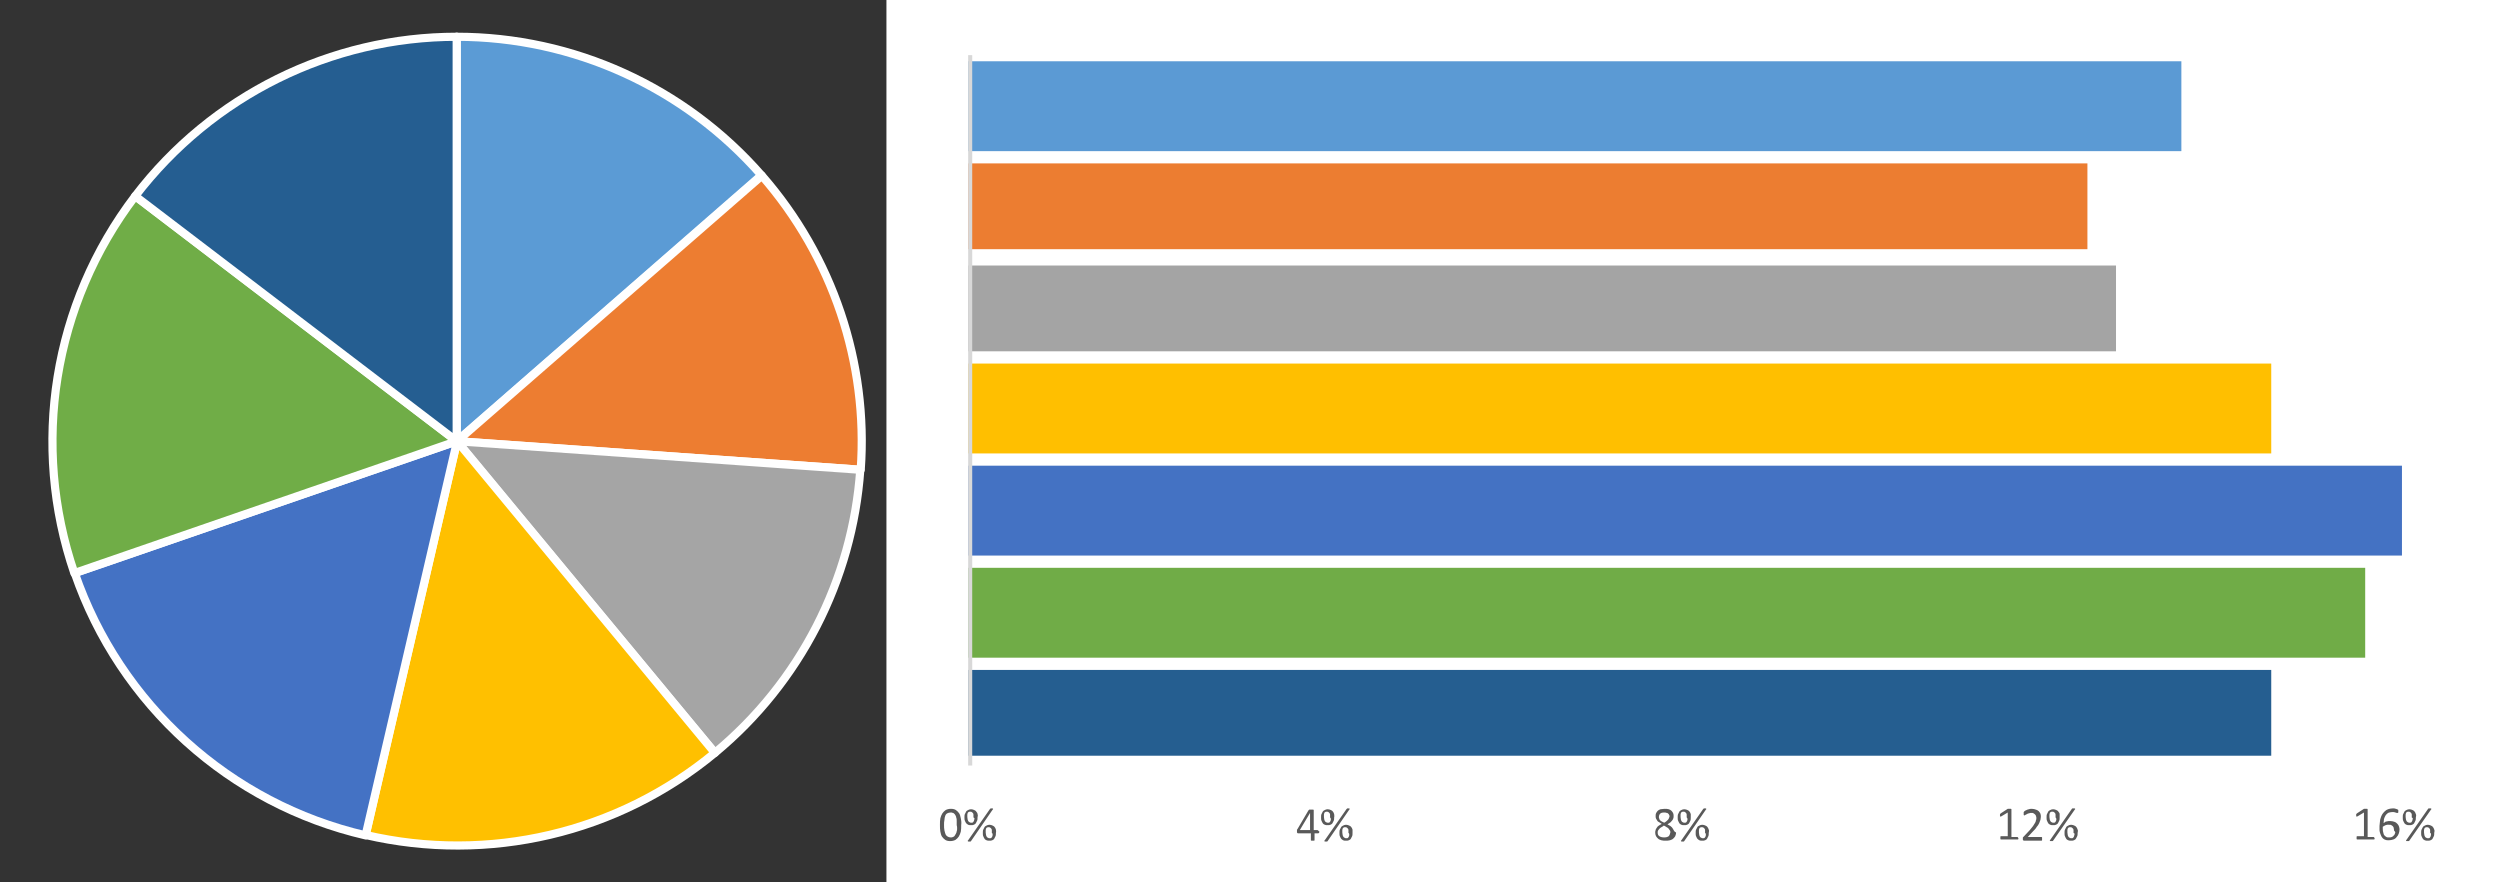 <?xml version="1.0" encoding="utf-8"?>
<!-- Generator: Adobe Illustrator 17.1.0, SVG Export Plug-In . SVG Version: 6.00 Build 0)  -->
<!DOCTYPE svg PUBLIC "-//W3C//DTD SVG 1.1//EN" "http://www.w3.org/Graphics/SVG/1.1/DTD/svg11.dtd">
<svg version="1.1" id="Layer_1" xmlns="http://www.w3.org/2000/svg" xmlns:xlink="http://www.w3.org/1999/xlink" x="0px" y="0px"
	 viewBox="0 0 612 216" enable-background="new 0 0 612 216" xml:space="preserve">
<rect x="0" y="0" width="612" height="216" fill="#333333" stroke="none"/>
<g>
	<rect x="217" fill="#FFFFFF" width="395" height="216"/>
	<rect x="237" y="15" fill="#5B9AD4" width="297" height="22"/>
	<rect x="237" y="40" fill="#EC7D31" width="274" height="21"/>
	<rect x="237" y="65" fill="#A4A4A4" width="281" height="21"/>
	<rect x="237" y="89" fill="#FFBF00" width="319" height="22"/>
	<rect x="237" y="114" fill="#4472C3" width="351" height="22"/>
	<rect x="237" y="139" fill="#70AC47" width="342" height="22"/>
	<rect x="237" y="164" fill="#255E90" width="319" height="21"/>
	
		<line fill="none" stroke="#D8D8D8" stroke-width="0.999" stroke-linejoin="round" stroke-miterlimit="10" x1="237.5" y1="13.5" x2="237.5" y2="187.4"/>
	<g>
		<path fill="#595959" d="M243,198.2l0.1-0.1l0-0.1l-0.1-0.1l-0.2,0l-0.2,0l-0.1,0l-0.1,0.1l-0.1,0.1l-5.3,7.6l-0.1,0.1l0,0.1
			l0.1,0.1l0.2,0l0.2,0l0.1,0l0.1,0l0.1-0.1L243,198.2z M243,204.4c0,0.2-0.1,0.3-0.1,0.4c-0.1,0.1-0.1,0.2-0.2,0.3
			c-0.1,0.1-0.2,0.1-0.4,0.1c-0.1,0-0.3,0-0.4-0.1c-0.1,0-0.2-0.1-0.3-0.2c-0.1-0.1-0.1-0.2-0.2-0.4c0-0.2-0.1-0.4-0.1-0.7
			c0-0.2,0-0.4,0-0.6c0-0.2,0.1-0.3,0.1-0.4c0.1-0.1,0.1-0.2,0.2-0.2c0.1-0.1,0.2-0.1,0.4-0.1c0.1,0,0.3,0,0.4,0.1
			c0.1,0.1,0.2,0.1,0.3,0.3c0.1,0.1,0.1,0.3,0.1,0.4c0,0.2,0,0.4,0,0.6C243,204,243,204.2,243,204.4 M243.8,203.1
			c-0.1-0.2-0.1-0.4-0.3-0.6c-0.1-0.2-0.3-0.3-0.5-0.4c-0.2-0.1-0.5-0.2-0.8-0.2c-0.3,0-0.5,0.1-0.7,0.2c-0.2,0.1-0.4,0.2-0.5,0.4
			c-0.1,0.2-0.2,0.4-0.3,0.6c-0.1,0.2-0.1,0.5-0.1,0.8c0,0.3,0,0.6,0.1,0.8c0.1,0.2,0.2,0.5,0.3,0.6c0.1,0.2,0.3,0.3,0.5,0.4
			c0.2,0.1,0.4,0.1,0.7,0.1c0.3,0,0.5,0,0.7-0.1c0.2-0.1,0.4-0.2,0.5-0.4c0.1-0.2,0.2-0.4,0.3-0.6c0.1-0.2,0.1-0.5,0.1-0.8
			C243.9,203.5,243.8,203.3,243.8,203.1 M238.5,200.6c0,0.2-0.1,0.3-0.1,0.4c-0.1,0.1-0.1,0.2-0.2,0.3c-0.1,0.1-0.2,0.1-0.4,0.1
			c-0.1,0-0.3,0-0.4-0.1c-0.1,0-0.2-0.1-0.3-0.2c-0.1-0.1-0.1-0.2-0.2-0.4c0-0.2-0.1-0.4-0.1-0.7c0-0.2,0-0.4,0-0.6s0.1-0.3,0.1-0.4
			c0.1-0.1,0.1-0.2,0.2-0.2c0.1-0.1,0.2-0.1,0.4-0.1c0.1,0,0.3,0,0.4,0.1c0.1,0.1,0.2,0.1,0.3,0.3c0.1,0.1,0.1,0.3,0.1,0.4
			c0,0.2,0,0.4,0,0.6C238.6,200.3,238.6,200.4,238.5,200.6 M239.3,199.3c0-0.2-0.1-0.4-0.3-0.6c-0.1-0.2-0.3-0.3-0.5-0.4
			s-0.5-0.2-0.8-0.2c-0.3,0-0.5,0.1-0.7,0.2c-0.2,0.1-0.4,0.2-0.5,0.4c-0.1,0.2-0.2,0.4-0.3,0.6c-0.1,0.2-0.1,0.5-0.1,0.8
			c0,0.3,0,0.6,0.1,0.8c0.1,0.2,0.2,0.5,0.3,0.6s0.3,0.3,0.5,0.4s0.4,0.1,0.7,0.1c0.3,0,0.5,0,0.7-0.1c0.2-0.1,0.4-0.2,0.5-0.4
			c0.1-0.2,0.2-0.4,0.3-0.6c0.1-0.2,0.1-0.5,0.1-0.8C239.4,199.8,239.4,199.5,239.3,199.3 M234.3,202.8c0,0.3,0,0.5-0.1,0.7
			c0,0.2-0.1,0.4-0.2,0.6c-0.1,0.2-0.2,0.3-0.3,0.5s-0.3,0.2-0.4,0.3c-0.2,0.1-0.4,0.1-0.6,0.1c-0.3,0-0.5-0.1-0.7-0.2
			c-0.2-0.1-0.4-0.3-0.5-0.5s-0.2-0.6-0.3-1c-0.1-0.4-0.1-0.9-0.1-1.4c0-0.4,0-0.8,0.1-1.2c0-0.4,0.1-0.7,0.2-1
			c0.1-0.3,0.3-0.5,0.5-0.6s0.5-0.2,0.8-0.2c0.2,0,0.4,0,0.5,0.1c0.2,0,0.3,0.1,0.4,0.2c0.1,0.1,0.2,0.2,0.3,0.4
			c0.1,0.2,0.2,0.4,0.2,0.6c0.1,0.2,0.1,0.5,0.1,0.8c0,0.3,0,0.6,0,1C234.3,202.3,234.3,202.5,234.3,202.8 M235.2,200.3
			c-0.1-0.5-0.2-0.9-0.4-1.2c-0.2-0.3-0.5-0.6-0.8-0.8s-0.7-0.3-1.2-0.3c-0.5,0-0.9,0.1-1.3,0.3c-0.3,0.2-0.6,0.5-0.8,0.8
			c-0.2,0.3-0.4,0.8-0.5,1.2c-0.1,0.5-0.1,1-0.1,1.6c0,0.6,0,1.2,0.1,1.7c0.1,0.5,0.2,0.9,0.4,1.2c0.2,0.3,0.5,0.6,0.8,0.8
			s0.7,0.3,1.2,0.3c0.5,0,0.9-0.1,1.3-0.3c0.3-0.2,0.6-0.5,0.8-0.8c0.2-0.3,0.4-0.8,0.5-1.2c0.1-0.5,0.1-1,0.1-1.6
			C235.4,201.3,235.3,200.7,235.2,200.3"/>
		<path fill="#595959" d="M330.3,198.2l0.1-0.1l0-0.1l-0.1-0.1l-0.2,0l-0.2,0l-0.1,0l-0.1,0.1l-0.1,0.1l-5.3,7.6l-0.1,0.1l0,0.1
			l0.1,0.1l0.2,0l0.2,0l0.1,0l0.1,0l0.1-0.1L330.3,198.2z M330.3,204.4c0,0.2-0.1,0.3-0.1,0.4c-0.1,0.1-0.1,0.2-0.2,0.3
			c-0.1,0.1-0.2,0.1-0.4,0.1c-0.1,0-0.3,0-0.4-0.1c-0.1,0-0.2-0.1-0.3-0.2c-0.1-0.1-0.1-0.2-0.2-0.4c0-0.2-0.1-0.4-0.1-0.7
			c0-0.2,0-0.4,0-0.6s0.1-0.3,0.1-0.4c0.1-0.1,0.1-0.2,0.2-0.2c0.1-0.1,0.2-0.1,0.4-0.1c0.1,0,0.3,0,0.4,0.1
			c0.1,0.1,0.2,0.1,0.3,0.3c0.1,0.1,0.1,0.3,0.1,0.4c0,0.2,0,0.4,0,0.6C330.3,204,330.3,204.2,330.3,204.4 M331.1,203.1
			c-0.1-0.2-0.1-0.4-0.3-0.6c-0.1-0.2-0.3-0.3-0.5-0.4c-0.2-0.1-0.5-0.2-0.8-0.2c-0.3,0-0.5,0.1-0.7,0.2c-0.2,0.1-0.4,0.2-0.5,0.4
			c-0.1,0.2-0.2,0.4-0.3,0.6c-0.1,0.2-0.1,0.5-0.1,0.8c0,0.3,0,0.6,0.1,0.8c0.1,0.2,0.2,0.5,0.3,0.6s0.3,0.3,0.5,0.4
			s0.4,0.1,0.7,0.1c0.3,0,0.5,0,0.7-0.1c0.2-0.1,0.4-0.2,0.5-0.4c0.1-0.2,0.2-0.4,0.3-0.6c0.1-0.2,0.1-0.5,0.1-0.8
			C331.1,203.5,331.1,203.3,331.1,203.1 M325.8,200.6c0,0.2-0.1,0.3-0.1,0.4c-0.1,0.1-0.1,0.2-0.2,0.3c-0.1,0.1-0.2,0.1-0.4,0.1
			c-0.1,0-0.3,0-0.4-0.1c-0.1,0-0.2-0.1-0.3-0.2c-0.1-0.1-0.1-0.2-0.2-0.4c0-0.2-0.1-0.4-0.1-0.7c0-0.2,0-0.4,0-0.6s0.1-0.3,0.1-0.4
			c0.1-0.1,0.1-0.2,0.2-0.2c0.1-0.1,0.2-0.1,0.4-0.1c0.1,0,0.3,0,0.4,0.1c0.1,0.1,0.2,0.1,0.3,0.3c0.1,0.1,0.1,0.3,0.1,0.4
			c0,0.2,0,0.4,0,0.6C325.8,200.3,325.8,200.4,325.8,200.6 M326.6,199.3c-0.1-0.2-0.1-0.4-0.3-0.6c-0.1-0.2-0.3-0.3-0.5-0.4
			c-0.2-0.1-0.5-0.2-0.8-0.2c-0.3,0-0.5,0.1-0.7,0.2c-0.2,0.1-0.4,0.2-0.5,0.4c-0.1,0.2-0.2,0.4-0.3,0.6c-0.1,0.2-0.1,0.5-0.1,0.8
			c0,0.3,0,0.6,0.1,0.8c0.1,0.2,0.2,0.5,0.3,0.6c0.1,0.2,0.3,0.3,0.5,0.4s0.4,0.1,0.7,0.1c0.3,0,0.5,0,0.7-0.1
			c0.2-0.1,0.4-0.2,0.5-0.4c0.1-0.2,0.2-0.4,0.3-0.6c0.1-0.2,0.1-0.5,0.1-0.8C326.7,199.8,326.6,199.5,326.6,199.3 M320.7,203.2
			h-2.5l2.5-4.2h0V203.2z M322.7,203.3l-0.2-0.1h-0.9v-4.8l0-0.1l-0.1-0.1c-0.1,0-0.1,0-0.2,0c-0.1,0-0.2,0-0.3,0
			c-0.1,0-0.2,0-0.3,0l-0.2,0l-0.1,0.1l-0.1,0.1l-2.7,4.6l-0.1,0.1l0,0.1l0,0.2l0,0.2c0,0.1,0,0.2,0,0.2l0.1,0.1l0.1,0.1l0.1,0h3.1
			v1.6l0,0.1l0.1,0.1l0.1,0c0.1,0,0.1,0,0.2,0c0.1,0,0.2,0,0.2,0l0.2,0l0.1-0.1l0-0.1V204h0.9l0.2-0.1c0-0.1,0.1-0.2,0.1-0.3
			C322.7,203.4,322.7,203.3,322.7,203.3"/>
		<path fill="#595959" d="M417.6,198.2l0.1-0.1l0-0.1l-0.1-0.1l-0.2,0l-0.2,0l-0.1,0l-0.1,0.1l-0.1,0.1l-5.3,7.6l-0.1,0.1l0,0.1
			l0.1,0.1l0.2,0l0.2,0l0.1,0l0.1,0l0.1-0.1L417.6,198.2z M417.6,204.4c0,0.2-0.1,0.3-0.1,0.4c-0.1,0.1-0.1,0.2-0.2,0.3
			c-0.1,0.1-0.2,0.1-0.4,0.1c-0.1,0-0.3,0-0.4-0.1c-0.1,0-0.2-0.1-0.3-0.2c-0.1-0.1-0.1-0.2-0.2-0.4c0-0.2-0.1-0.4-0.1-0.7
			c0-0.2,0-0.4,0-0.6c0-0.2,0.1-0.3,0.1-0.4c0.1-0.1,0.1-0.2,0.2-0.2c0.1-0.1,0.2-0.1,0.4-0.1c0.1,0,0.3,0,0.4,0.1
			c0.1,0.1,0.2,0.1,0.3,0.3c0.1,0.1,0.1,0.3,0.1,0.4c0,0.2,0,0.4,0,0.6C417.6,204,417.6,204.2,417.6,204.4 M418.3,203.1
			c-0.1-0.2-0.1-0.4-0.3-0.6c-0.1-0.2-0.3-0.3-0.5-0.4c-0.2-0.1-0.5-0.2-0.8-0.2c-0.3,0-0.5,0.1-0.7,0.2c-0.2,0.1-0.4,0.2-0.5,0.4
			c-0.1,0.2-0.2,0.4-0.3,0.6c-0.1,0.2-0.1,0.5-0.1,0.8c0,0.3,0,0.6,0.1,0.8c0.1,0.2,0.2,0.5,0.3,0.6s0.3,0.3,0.5,0.4
			c0.2,0.1,0.4,0.1,0.7,0.1c0.3,0,0.5,0,0.7-0.1c0.2-0.1,0.4-0.2,0.5-0.4c0.1-0.2,0.2-0.4,0.3-0.6c0.1-0.2,0.1-0.5,0.1-0.8
			C418.4,203.5,418.4,203.3,418.3,203.1 M413.1,200.6c0,0.2-0.1,0.3-0.1,0.4c-0.1,0.1-0.1,0.2-0.2,0.3c-0.1,0.1-0.2,0.1-0.4,0.1
			c-0.1,0-0.3,0-0.4-0.1c-0.1,0-0.2-0.1-0.3-0.2c-0.1-0.1-0.1-0.2-0.2-0.4c0-0.2-0.1-0.4-0.1-0.7c0-0.2,0-0.4,0-0.6
			c0-0.2,0.1-0.3,0.1-0.4c0.1-0.1,0.1-0.2,0.2-0.2c0.1-0.1,0.2-0.1,0.4-0.1c0.1,0,0.3,0,0.4,0.1c0.1,0.1,0.2,0.1,0.3,0.3
			c0.1,0.1,0.1,0.3,0.1,0.4c0,0.2,0,0.4,0,0.6C413.1,200.3,413.1,200.4,413.1,200.6 M413.9,199.3c-0.1-0.2-0.1-0.4-0.3-0.6
			c-0.1-0.2-0.3-0.3-0.5-0.4c-0.2-0.1-0.5-0.2-0.8-0.2c-0.3,0-0.5,0.1-0.7,0.2c-0.2,0.1-0.4,0.2-0.5,0.4c-0.1,0.2-0.2,0.4-0.3,0.6
			c-0.1,0.2-0.1,0.5-0.1,0.8c0,0.3,0,0.6,0.1,0.8c0.1,0.2,0.2,0.5,0.3,0.6c0.1,0.2,0.3,0.3,0.5,0.4c0.2,0.1,0.4,0.1,0.7,0.1
			c0.3,0,0.5,0,0.7-0.1c0.2-0.1,0.4-0.2,0.5-0.4c0.1-0.2,0.2-0.4,0.3-0.6c0.1-0.2,0.1-0.5,0.1-0.8
			C413.9,199.8,413.9,199.5,413.9,199.3 M408.5,204.7c-0.3,0.2-0.6,0.3-1.1,0.3c-0.5,0-0.9-0.1-1.2-0.3s-0.4-0.5-0.4-0.9
			c0-0.2,0-0.3,0.1-0.5c0.1-0.1,0.2-0.3,0.3-0.4c0.1-0.1,0.3-0.3,0.5-0.4c0.2-0.1,0.4-0.2,0.6-0.4c0.3,0.1,0.5,0.3,0.7,0.4
			c0.2,0.1,0.4,0.2,0.5,0.4c0.1,0.1,0.2,0.3,0.3,0.4c0.1,0.1,0.1,0.3,0.1,0.5C408.8,204.2,408.7,204.5,408.5,204.7 M408.3,200.7
			c-0.2,0.2-0.5,0.5-0.9,0.7c-0.2-0.1-0.4-0.2-0.6-0.3c-0.2-0.1-0.3-0.2-0.4-0.3c-0.1-0.1-0.2-0.2-0.2-0.4c-0.1-0.1-0.1-0.3-0.1-0.4
			c0-0.3,0.1-0.6,0.3-0.8c0.2-0.2,0.5-0.3,1-0.3c0.2,0,0.4,0,0.6,0.1c0.2,0,0.3,0.1,0.4,0.2c0.1,0.1,0.2,0.2,0.2,0.3
			c0.1,0.1,0.1,0.3,0.1,0.4C408.6,200.2,408.5,200.5,408.3,200.7 M409.7,203.2c-0.1-0.2-0.2-0.4-0.3-0.5c-0.1-0.2-0.3-0.3-0.5-0.5
			c-0.2-0.1-0.5-0.3-0.7-0.4c0.2-0.1,0.4-0.3,0.6-0.4c0.2-0.1,0.3-0.3,0.5-0.5s0.2-0.3,0.3-0.5c0.1-0.2,0.1-0.4,0.1-0.6
			c0-0.2,0-0.5-0.1-0.7c-0.1-0.2-0.2-0.4-0.4-0.6c-0.2-0.2-0.4-0.3-0.7-0.4c-0.3-0.1-0.6-0.1-1-0.1c-0.4,0-0.7,0.1-1,0.1
			c-0.3,0.1-0.5,0.2-0.7,0.4c-0.2,0.2-0.3,0.4-0.4,0.6c-0.1,0.2-0.1,0.5-0.1,0.7c0,0.2,0,0.4,0.1,0.6c0.1,0.2,0.2,0.3,0.3,0.5
			c0.1,0.2,0.3,0.3,0.5,0.4c0.2,0.1,0.4,0.3,0.6,0.4c-0.3,0.1-0.5,0.3-0.7,0.4c-0.2,0.1-0.4,0.3-0.5,0.5s-0.3,0.4-0.3,0.6
			c-0.1,0.2-0.1,0.4-0.1,0.7c0,0.3,0.1,0.6,0.2,0.8c0.1,0.2,0.3,0.4,0.5,0.6c0.2,0.2,0.5,0.3,0.8,0.4c0.3,0.1,0.7,0.1,1,0.1
			c0.4,0,0.8,0,1.1-0.1c0.3-0.1,0.6-0.2,0.8-0.4c0.2-0.2,0.4-0.4,0.5-0.6c0.1-0.3,0.2-0.5,0.2-0.9
			C409.9,203.6,409.8,203.4,409.7,203.2"/>
		<path fill="#595959" d="M507.9,198.2l0.1-0.1l0-0.1l-0.1-0.1l-0.2,0l-0.2,0l-0.1,0l-0.1,0l-0.1,0.1l-5.3,7.6l-0.1,0.1l0,0.1
			l0.1,0.1l0.2,0l0.2,0l0.1,0l0.1,0l0.1-0.1L507.9,198.2z M507.8,204.4c0,0.2-0.1,0.3-0.1,0.4c-0.1,0.1-0.1,0.2-0.2,0.3
			c-0.1,0.1-0.2,0.1-0.4,0.1c-0.1,0-0.3,0-0.4-0.1c-0.1,0-0.2-0.1-0.3-0.2c-0.1-0.1-0.1-0.2-0.2-0.4c0-0.2-0.1-0.4-0.1-0.7
			c0-0.2,0-0.4,0-0.6c0-0.2,0.1-0.3,0.1-0.4c0.1-0.1,0.1-0.2,0.2-0.2c0.1-0.1,0.2-0.1,0.4-0.1c0.1,0,0.3,0,0.4,0.1
			c0.1,0.1,0.2,0.1,0.3,0.3c0.1,0.1,0.1,0.3,0.1,0.4s0,0.4,0,0.6C507.9,204,507.9,204.2,507.8,204.4 M508.6,203.1
			c-0.1-0.2-0.1-0.4-0.3-0.6c-0.1-0.2-0.3-0.3-0.5-0.4c-0.2-0.1-0.5-0.2-0.8-0.2c-0.3,0-0.5,0.1-0.7,0.2c-0.2,0.1-0.4,0.2-0.5,0.4
			c-0.1,0.2-0.2,0.4-0.3,0.6c-0.1,0.2-0.1,0.5-0.1,0.8c0,0.3,0,0.6,0.1,0.8c0.1,0.2,0.2,0.5,0.3,0.6c0.1,0.2,0.3,0.3,0.5,0.4
			c0.2,0.1,0.4,0.1,0.7,0.1c0.3,0,0.5,0,0.7-0.1c0.2-0.1,0.4-0.2,0.5-0.4c0.1-0.2,0.2-0.4,0.3-0.6c0.1-0.2,0.1-0.5,0.1-0.8
			C508.7,203.5,508.7,203.3,508.6,203.1 M503.4,200.6c0,0.2-0.1,0.3-0.1,0.4c-0.1,0.1-0.1,0.2-0.2,0.3c-0.1,0.1-0.2,0.1-0.4,0.1
			c-0.1,0-0.3,0-0.4-0.1c-0.1,0-0.2-0.1-0.3-0.2c-0.1-0.1-0.1-0.2-0.2-0.4c0-0.2-0.1-0.4-0.1-0.7c0-0.2,0-0.4,0-0.6
			c0-0.2,0.1-0.3,0.1-0.4c0.1-0.1,0.1-0.2,0.2-0.2c0.1-0.1,0.2-0.1,0.4-0.1c0.1,0,0.3,0,0.4,0.1c0.1,0.1,0.2,0.1,0.3,0.3
			c0.1,0.1,0.1,0.3,0.1,0.4c0,0.2,0,0.4,0,0.6C503.4,200.3,503.4,200.4,503.4,200.6 M504.2,199.3c0-0.2-0.1-0.4-0.3-0.6
			c-0.1-0.2-0.3-0.3-0.5-0.4c-0.2-0.1-0.5-0.2-0.8-0.2c-0.3,0-0.5,0.1-0.7,0.2c-0.2,0.1-0.4,0.2-0.5,0.4c-0.1,0.2-0.2,0.4-0.3,0.6
			c-0.1,0.2-0.1,0.5-0.1,0.8c0,0.3,0,0.6,0.1,0.8c0.1,0.2,0.2,0.5,0.3,0.6c0.1,0.2,0.3,0.3,0.5,0.4s0.4,0.1,0.7,0.1
			c0.3,0,0.5,0,0.7-0.1c0.2-0.1,0.4-0.2,0.5-0.4c0.1-0.2,0.2-0.4,0.3-0.6c0.1-0.2,0.1-0.5,0.1-0.8
			C504.2,199.8,504.2,199.5,504.2,199.3 M499.9,205.1l0-0.1l-0.1-0.1l-0.1,0h-3.3l1.2-1.3c0.4-0.4,0.8-0.8,1-1.2
			c0.3-0.3,0.5-0.7,0.6-0.9c0.1-0.3,0.2-0.5,0.3-0.8c0-0.2,0.1-0.5,0.1-0.7c0-0.3,0-0.5-0.1-0.8c-0.1-0.2-0.2-0.4-0.4-0.6
			c-0.2-0.2-0.4-0.3-0.7-0.4c-0.3-0.1-0.6-0.2-1-0.2c-0.2,0-0.5,0-0.7,0.1c-0.2,0-0.4,0.1-0.6,0.2c-0.2,0.1-0.3,0.1-0.4,0.2
			c-0.1,0.1-0.2,0.1-0.2,0.2l-0.1,0.1l0,0.1l0,0.1l0,0.2l0,0.2l0,0.1l0.1,0.1l0.1,0c0,0,0.1,0,0.2-0.1c0.1-0.1,0.2-0.1,0.4-0.2
			c0.1-0.1,0.3-0.2,0.5-0.2c0.2-0.1,0.4-0.1,0.6-0.1c0.2,0,0.4,0,0.5,0.1c0.2,0.1,0.3,0.2,0.4,0.3c0.1,0.1,0.2,0.2,0.2,0.4
			c0.1,0.1,0.1,0.3,0.1,0.5s0,0.3-0.1,0.5c0,0.2-0.1,0.4-0.2,0.6c-0.1,0.2-0.3,0.5-0.5,0.8c-0.2,0.3-0.5,0.6-0.8,1l-1.5,1.6
			l-0.1,0.1l-0.1,0.1l0,0.2l0,0.2l0,0.2l0.1,0.1l0.1,0.1l0.1,0h4.2l0.1,0l0.1-0.1l0-0.1l0-0.2L499.9,205.1z M494,205.1l0-0.1
			l-0.1-0.1l-0.1,0h-1.4v-6.7l0-0.1l-0.1-0.1l-0.1,0c-0.1,0-0.1,0-0.2,0l-0.2,0l-0.1,0l-0.1,0l-0.1,0l-1.7,1.1l-0.1,0.1l-0.1,0.1
			l0,0.1l0,0.2l0,0.2l0.1,0.1l0.1,0l0.2-0.1l1.5-0.9v5.8h-1.6l-0.1,0l-0.1,0.1l0,0.1l0,0.2l0,0.2l0,0.1l0.1,0.1l0.1,0h4l0.1,0
			l0.1-0.1l0-0.1l0-0.2L494,205.1z"/>
		<path fill="#595959" d="M595.1,198.2l0.1-0.1l0-0.1l-0.1-0.1l-0.2,0l-0.2,0l-0.1,0l-0.1,0l-0.1,0.1l-5.3,7.6l-0.1,0.1l0,0.1
			l0.1,0.1l0.2,0l0.2,0l0.1,0l0.1,0l0.1-0.1L595.1,198.2z M595.1,204.4c0,0.2-0.1,0.3-0.1,0.4c-0.1,0.1-0.1,0.2-0.2,0.3
			c-0.1,0.1-0.2,0.1-0.4,0.1c-0.1,0-0.3,0-0.4-0.1c-0.1,0-0.2-0.1-0.3-0.2c-0.1-0.1-0.1-0.2-0.2-0.4c0-0.2-0.1-0.4-0.1-0.7
			c0-0.2,0-0.4,0-0.6c0-0.2,0.1-0.3,0.1-0.4c0.1-0.1,0.1-0.2,0.2-0.2c0.1-0.1,0.2-0.1,0.4-0.1c0.1,0,0.3,0,0.4,0.1
			c0.1,0.1,0.2,0.1,0.3,0.3c0.1,0.1,0.1,0.3,0.1,0.4s0,0.4,0,0.6C595.2,204,595.1,204.2,595.1,204.4 M595.9,203.1
			c-0.1-0.2-0.1-0.4-0.3-0.6c-0.1-0.2-0.3-0.3-0.5-0.4c-0.2-0.1-0.5-0.2-0.8-0.2c-0.3,0-0.5,0.1-0.7,0.2c-0.2,0.1-0.4,0.2-0.5,0.4
			c-0.1,0.2-0.2,0.4-0.3,0.6c-0.1,0.2-0.1,0.5-0.1,0.8c0,0.3,0,0.6,0.1,0.8c0.1,0.2,0.2,0.5,0.3,0.6c0.1,0.2,0.3,0.3,0.5,0.4
			s0.4,0.1,0.7,0.1c0.3,0,0.5,0,0.7-0.1c0.2-0.1,0.4-0.2,0.5-0.4c0.1-0.2,0.2-0.4,0.3-0.6c0.1-0.2,0.1-0.5,0.1-0.8
			C596,203.5,596,203.3,595.9,203.1 M590.6,200.6c0,0.2-0.1,0.3-0.1,0.4c-0.1,0.1-0.1,0.2-0.2,0.3c-0.1,0.1-0.2,0.1-0.4,0.1
			c-0.1,0-0.3,0-0.4-0.1c-0.1,0-0.2-0.1-0.3-0.2c-0.1-0.1-0.1-0.2-0.2-0.4c0-0.2-0.1-0.4-0.1-0.7c0-0.2,0-0.4,0-0.6
			c0-0.2,0.1-0.3,0.1-0.4c0.1-0.1,0.1-0.2,0.2-0.2c0.1-0.1,0.2-0.1,0.4-0.1c0.1,0,0.3,0,0.4,0.1c0.1,0.1,0.2,0.1,0.3,0.3
			c0.1,0.1,0.1,0.3,0.1,0.4c0,0.2,0,0.4,0,0.6C590.7,200.3,590.7,200.4,590.6,200.6 M591.4,199.3c-0.1-0.2-0.1-0.4-0.3-0.6
			c-0.1-0.2-0.3-0.3-0.5-0.4c-0.2-0.1-0.5-0.2-0.8-0.2c-0.3,0-0.5,0.1-0.7,0.2c-0.2,0.1-0.4,0.2-0.5,0.4c-0.1,0.2-0.2,0.4-0.3,0.6
			c-0.1,0.2-0.1,0.5-0.1,0.8c0,0.3,0,0.6,0.1,0.8c0.1,0.2,0.2,0.5,0.3,0.6c0.1,0.2,0.3,0.3,0.5,0.4s0.4,0.1,0.7,0.1
			c0.3,0,0.5,0,0.7-0.1c0.2-0.1,0.4-0.2,0.5-0.4c0.1-0.2,0.2-0.4,0.3-0.6c0.1-0.2,0.1-0.5,0.1-0.8
			C591.5,199.8,591.5,199.5,591.4,199.3 M586.3,204c-0.1,0.2-0.1,0.4-0.3,0.5c-0.1,0.2-0.3,0.3-0.5,0.4c-0.2,0.1-0.4,0.1-0.7,0.1
			c-0.2,0-0.5,0-0.6-0.1c-0.2-0.1-0.3-0.2-0.5-0.4s-0.2-0.5-0.3-0.8c-0.1-0.3-0.1-0.8-0.1-1.3c0.1-0.1,0.2-0.1,0.3-0.2
			c0.1-0.1,0.3-0.1,0.4-0.2c0.1,0,0.3-0.1,0.4-0.1c0.1,0,0.3,0,0.4,0c0.3,0,0.5,0,0.6,0.1c0.2,0.1,0.3,0.2,0.4,0.3
			c0.1,0.1,0.2,0.3,0.2,0.5c0,0.2,0.1,0.4,0.1,0.6C586.4,203.6,586.4,203.8,586.3,204 M587.3,202.4c-0.1-0.3-0.2-0.5-0.4-0.7
			c-0.2-0.2-0.4-0.4-0.7-0.5c-0.3-0.1-0.6-0.2-1-0.2c-0.2,0-0.4,0-0.5,0c-0.2,0-0.3,0.1-0.5,0.1c-0.2,0-0.3,0.1-0.4,0.2
			c-0.1,0.1-0.2,0.1-0.3,0.2c0-0.4,0.1-0.7,0.1-1c0.1-0.3,0.2-0.6,0.4-0.9s0.4-0.4,0.6-0.6c0.3-0.1,0.6-0.2,0.9-0.2
			c0.2,0,0.4,0,0.5,0c0.2,0,0.3,0.1,0.4,0.1c0.1,0,0.2,0.1,0.3,0.1l0.2,0l0.1,0l0.1-0.1l0-0.1l0-0.2l0-0.1l0-0.1l0-0.1l-0.1-0.1
			l-0.2-0.1c-0.1,0-0.2-0.1-0.3-0.1c-0.1,0-0.3-0.1-0.4-0.1c-0.1,0-0.3,0-0.4,0c-0.4,0-0.8,0.1-1.1,0.2c-0.3,0.1-0.6,0.3-0.8,0.5
			c-0.2,0.2-0.4,0.4-0.6,0.7c-0.2,0.3-0.3,0.6-0.4,0.9c-0.1,0.3-0.2,0.6-0.2,1c0,0.3-0.1,0.7-0.1,1c0,0.4,0,0.7,0,1
			c0,0.3,0.1,0.6,0.2,0.9c0.1,0.3,0.2,0.5,0.3,0.7s0.3,0.4,0.4,0.5c0.2,0.1,0.4,0.3,0.6,0.3c0.2,0.1,0.5,0.1,0.8,0.1
			c0.4,0,0.8-0.1,1.1-0.2c0.3-0.1,0.6-0.3,0.8-0.6c0.2-0.2,0.4-0.5,0.5-0.8c0.1-0.3,0.2-0.6,0.2-1
			C587.4,203,587.4,202.7,587.3,202.4 M581.2,205.1l0-0.1l-0.1-0.1l-0.1,0h-1.4v-6.7l0-0.1l-0.1-0.1l-0.1,0c-0.1,0-0.1,0-0.2,0
			l-0.2,0l-0.1,0l-0.1,0l-0.1,0l-1.7,1.1l-0.1,0.1l-0.1,0.1l0,0.1l0,0.2l0,0.2l0.1,0.1l0.1,0l0.2-0.1l1.5-0.9v5.8h-1.6l-0.1,0
			l-0.1,0.1l0,0.1l0,0.2l0,0.2l0,0.1l0.1,0.1l0.1,0h4l0.1,0l0.1-0.1l0-0.1l0-0.2L581.2,205.1z"/>
	</g>
</g>
<g>
	<g>
		<path fill="#5B9BD5" d="M111.8,9c28.6,0,55.8,12.4,74.6,33.9L111.8,108V9z"/>
		<path fill="none" stroke="#FFFFFF" stroke-width="2" stroke-linejoin="round" stroke-miterlimit="10" d="M111.8,9
			c28.6,0,55.8,12.4,74.6,33.9L111.8,108V9z"/>
	</g>
	<g>
		<path fill="#ED7D31" d="M186.5,43c17.3,19.8,26.1,45.8,24.2,72l-98.8-7L186.5,43z"/>
		<path fill="none" stroke="#FFFFFF" stroke-width="2" stroke-linejoin="round" stroke-miterlimit="10" d="M186.5,43
			c17.3,19.8,26.1,45.8,24.2,72l-98.8-7L186.5,43z"/>
	</g>
	<g>
		<path fill="#A5A5A5" d="M210.6,115c-1.9,27-14.8,52.1-35.6,69.3L111.8,108L210.6,115z"/>
		<path fill="none" stroke="#FFFFFF" stroke-width="2" stroke-linejoin="round" stroke-miterlimit="10" d="M210.6,115
			c-1.9,27-14.8,52.1-35.6,69.3L111.8,108L210.6,115z"/>
	</g>
	<g>
		<path fill="#FFC000" d="M175,184.3c-23.8,19.7-55.4,27.1-85.5,20.1l22.4-96.4L175,184.3z"/>
		<path fill="none" stroke="#FFFFFF" stroke-width="2" stroke-linejoin="round" stroke-miterlimit="10" d="M175,184.3
			c-23.8,19.7-55.4,27.1-85.5,20.1l22.4-96.4L175,184.3z"/>
	</g>
	<g>
		<path fill="#4472C4" d="M89.5,204.5c-33.2-7.7-60.1-32-71.2-64.2l93.6-32.3L89.5,204.5z"/>
		<path fill="none" stroke="#FFFFFF" stroke-width="2" stroke-linejoin="round" stroke-miterlimit="10" d="M89.5,204.5
			c-33.2-7.7-60.1-32-71.2-64.2l93.6-32.3L89.5,204.5z"/>
	</g>
	<g>
		<path fill="#70AD47" d="M18.2,140.3C7.5,109,13,74.4,33.1,48l78.7,60L18.2,140.3z"/>
		<path fill="none" stroke="#FFFFFF" stroke-width="2" stroke-linejoin="round" stroke-miterlimit="10" d="M18.2,140.3
			C7.5,109,13,74.4,33.1,48l78.7,60L18.2,140.3z"/>
	</g>
	<g>
		<path fill="#255E91" d="M33.1,48C51.9,23.4,81,9,111.8,9v99L33.1,48z"/>
		<path fill="none" stroke="#FFFFFF" stroke-width="2" stroke-linejoin="round" stroke-miterlimit="10" d="M33.1,48
			C51.9,23.4,81,9,111.8,9v99L33.1,48z"/>
	</g>
</g>
</svg>
